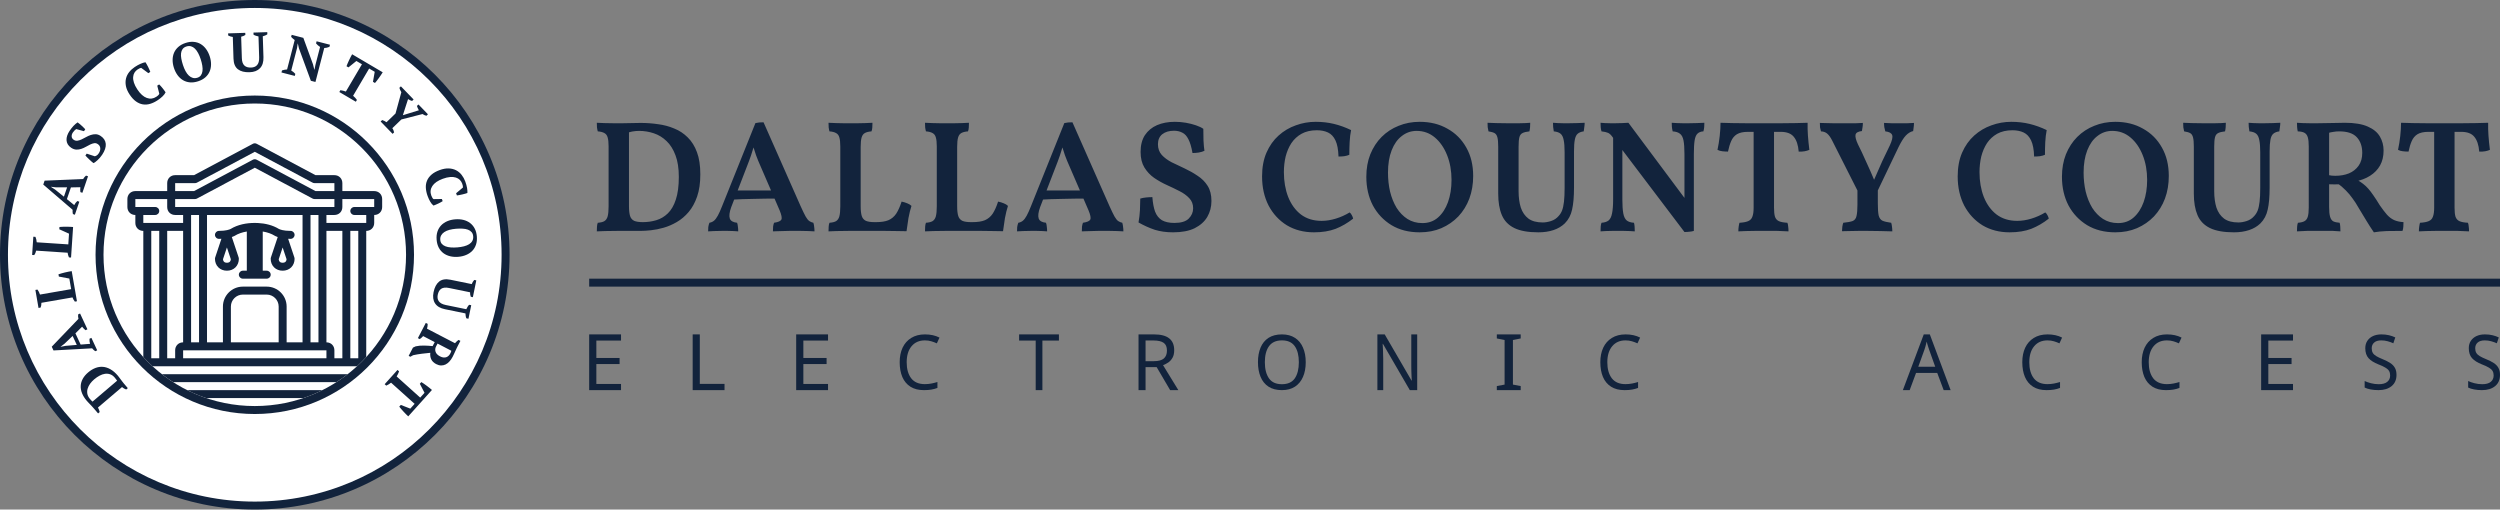 <svg width="314" height="64" viewBox="0 0 314 64" fill="none" xmlns="http://www.w3.org/2000/svg">
<rect x="0" y="0" width="314" height="64" fill="#808080" stroke="none"/>
<circle cx="32" cy="32" r="32" fill="#12233C"/>
<circle cx="32" cy="32" r="31" fill="white"/>
<circle cx="32" cy="32" r="20" fill="#12233C"/>
<circle cx="32" cy="32" r="19" fill="white"/>
<path d="M40.491 49C39.722 49.385 38.924 49.721 38.1 50H25.9C25.076 49.721 24.278 49.385 23.509 49H40.491Z" fill="#12233C"/>
<path d="M43.662 47C43.208 47.354 42.738 47.688 42.252 48H21.748C21.262 47.688 20.792 47.354 20.338 47H43.662Z" fill="#12233C"/>
<path fill-rule="evenodd" clip-rule="evenodd" d="M32.394 28.01C33.315 28.057 34.246 28.275 35.032 28.757C35.168 28.823 35.592 29 36.5 29C36.776 29 37 29.224 37 29.5C37 29.776 36.776 30 36.5 30C36.392 30 36.289 29.995 36.19 29.991L36.975 32.342C36.992 32.393 37 32.446 37 32.5C37 32.914 36.859 33.297 36.578 33.578C36.297 33.859 35.914 34 35.5 34C35.086 34 34.703 33.859 34.422 33.578C34.141 33.297 34 32.914 34 32.5L34.007 32.42C34.011 32.394 34.017 32.367 34.025 32.342L34.881 29.773C34.753 29.729 34.653 29.686 34.576 29.647C34.562 29.64 34.548 29.632 34.535 29.624C34.092 29.347 33.566 29.17 33 29.078V34H33.5C33.776 34 34 34.224 34 34.5C34 34.776 33.776 35 33.5 35H30.5C30.224 35 30 34.776 30 34.5C30 34.224 30.224 34 30.5 34H31V29.078C30.433 29.17 29.908 29.347 29.465 29.624C29.451 29.632 29.438 29.64 29.424 29.647C29.347 29.686 29.246 29.729 29.118 29.773L29.975 32.342C29.992 32.393 30 32.446 30 32.5C30 32.914 29.86 33.297 29.578 33.578C29.297 33.859 28.914 34 28.5 34C28.086 34 27.703 33.859 27.422 33.578C27.14 33.297 27 32.914 27 32.5L27.007 32.42C27.011 32.394 27.017 32.367 27.025 32.342L27.809 29.991C27.711 29.995 27.608 30 27.5 30C27.224 30 27 29.776 27 29.5C27 29.224 27.224 29 27.5 29C28.406 29 28.831 28.823 28.967 28.757C29.866 28.206 30.954 28 32 28L32.394 28.01ZM28.005 32.564C28.017 32.714 28.069 32.811 28.129 32.871C28.198 32.94 28.314 33 28.5 33C28.686 33 28.802 32.94 28.871 32.871C28.931 32.811 28.982 32.714 28.994 32.564L28.5 31.082L28.005 32.564ZM35.005 32.564C35.017 32.714 35.069 32.811 35.129 32.871C35.197 32.94 35.314 33 35.5 33C35.686 33 35.803 32.94 35.871 32.871C35.931 32.811 35.982 32.714 35.994 32.564L35.5 31.082L35.005 32.564Z" fill="#12233C"/>
<path fill-rule="evenodd" clip-rule="evenodd" d="M31.821 18.033C31.956 17.982 32.107 17.99 32.235 18.059L39.626 22H42C42.264 22 42.522 22.09 42.716 22.284C42.91 22.478 43 22.736 43 23V24H47C47.264 24 47.522 24.09 47.716 24.284C47.91 24.478 48 24.736 48 25V26C48 26.264 47.91 26.522 47.716 26.716C47.546 26.885 47.327 26.976 47.099 26.996L47 27V28C47 28.264 46.91 28.522 46.716 28.716C46.546 28.885 46.327 28.976 46.099 28.996L46 29V44.844C45.631 45.245 45.246 45.631 44.845 46H19.155C18.754 45.631 18.369 45.245 18 44.844V29L17.901 28.996C17.673 28.976 17.454 28.885 17.284 28.716C17.09 28.522 17 28.264 17 28V27L16.901 26.996C16.673 26.976 16.454 26.885 16.284 26.716C16.09 26.522 16 26.264 16 26V25C16 24.736 16.09 24.478 16.284 24.284C16.478 24.09 16.736 24 17 24H21V23C21 22.736 21.09 22.478 21.284 22.284C21.478 22.09 21.736 22 22 22H24.374L31.765 18.059L31.821 18.033ZM19 45H20V29H19V45ZM21 45H22V44C22 43.736 22.09 43.478 22.284 43.284C22.454 43.114 22.673 43.024 22.901 43.004L23 43V29H21V45ZM23 45H41V44H23V45ZM41 43L41.099 43.004C41.327 43.024 41.546 43.114 41.716 43.284C41.91 43.478 42 43.736 42 44V45H43V29H41V43ZM44 45H45V29H44V45ZM24 43H25V27H24V43ZM26 43H28V38.5C28 37.124 29.124 36 30.5 36H33.5C34.876 36 36 37.124 36 38.5V43H38V27H26V43ZM30.5 37C29.676 37 29 37.676 29 38.5V43H35V38.5C35 37.676 34.324 37 33.5 37H30.5ZM39 43H40V27H39V43ZM17 26H19.5C19.776 26 20 26.224 20 26.5C20 26.776 19.776 27 19.5 27H18V28H23V27H22C21.736 27 21.478 26.91 21.284 26.716C21.09 26.522 21 26.264 21 26V25H17V26ZM43 26C43 26.264 42.91 26.522 42.716 26.716C42.522 26.91 42.264 27 42 27H41V28H46V27H44.5C44.224 27 44 26.776 44 26.5C44 26.224 44.224 26 44.5 26H47V25H43V26ZM24.735 24.941C24.663 24.98 24.582 25 24.5 25H22V26H42V25H39.5C39.418 25 39.337 24.98 39.265 24.941L32 21.066L24.735 24.941ZM24.735 22.941C24.663 22.98 24.582 23 24.5 23H22V24H24.374L31.765 20.059L31.821 20.033C31.956 19.982 32.107 19.99 32.235 20.059L39.626 24H42V23H39.5C39.418 23 39.337 22.98 39.265 22.941L32 19.066L24.735 22.941Z" fill="#12233C"/>
<path fill-rule="evenodd" clip-rule="evenodd" d="M59.785 30.726C59.684 31.029 59.527 31.289 59.318 31.505C59.108 31.721 58.853 31.893 58.553 32.019C58.252 32.148 57.92 32.227 57.558 32.256C57.194 32.285 56.854 32.262 56.536 32.185C56.219 32.107 55.939 31.98 55.697 31.801C55.456 31.621 55.26 31.39 55.11 31.107C54.961 30.824 54.871 30.492 54.84 30.111C54.809 29.729 54.844 29.387 54.945 29.084C55.047 28.78 55.203 28.519 55.412 28.301C55.621 28.083 55.876 27.91 56.178 27.782C56.478 27.654 56.811 27.576 57.173 27.547C57.536 27.518 57.876 27.541 58.193 27.617C58.512 27.695 58.791 27.824 59.033 28.006C59.275 28.188 59.471 28.42 59.62 28.703C59.77 28.985 59.86 29.317 59.891 29.699C59.922 30.08 59.887 30.422 59.785 30.726ZM59.232 29.156C59.116 29.019 58.962 28.916 58.772 28.846C58.581 28.774 58.357 28.732 58.101 28.718C57.845 28.703 57.567 28.709 57.27 28.732C56.972 28.757 56.698 28.803 56.449 28.869C56.199 28.938 55.986 29.027 55.811 29.143C55.635 29.258 55.502 29.398 55.409 29.563C55.317 29.727 55.28 29.918 55.299 30.137C55.315 30.336 55.381 30.502 55.497 30.633C55.613 30.764 55.767 30.866 55.957 30.939C56.148 31.014 56.372 31.059 56.629 31.078C56.886 31.097 57.163 31.094 57.46 31.07C57.758 31.045 58.032 31.001 58.282 30.936C58.531 30.871 58.744 30.783 58.921 30.674C59.097 30.562 59.231 30.426 59.322 30.262C59.414 30.098 59.451 29.903 59.433 29.68C59.415 29.466 59.349 29.291 59.232 29.156ZM58.074 24.42C57.948 24.449 57.823 24.475 57.7 24.498C57.577 24.52 57.473 24.537 57.388 24.549L57.286 24.273L58.147 23.549C58.154 23.5 58.148 23.431 58.129 23.338C58.11 23.246 58.084 23.153 58.051 23.062C57.984 22.882 57.887 22.727 57.757 22.596C57.627 22.464 57.46 22.365 57.258 22.301C57.055 22.236 56.816 22.213 56.544 22.234C56.27 22.254 55.96 22.328 55.614 22.455C54.987 22.685 54.552 22.986 54.306 23.359C54.06 23.732 54.015 24.134 54.172 24.563C54.217 24.686 54.265 24.787 54.316 24.865C54.367 24.943 54.416 24.99 54.462 25.009L55.5 24.994L55.599 25.264C55.535 25.307 55.457 25.353 55.364 25.405C55.271 25.457 55.171 25.508 55.063 25.56C54.955 25.612 54.847 25.66 54.739 25.705C54.631 25.75 54.533 25.787 54.446 25.82C54.293 25.701 54.155 25.535 54.031 25.319C53.908 25.103 53.802 24.875 53.714 24.635C53.58 24.27 53.505 23.924 53.486 23.596C53.468 23.268 53.518 22.963 53.637 22.684C53.756 22.404 53.944 22.152 54.203 21.928C54.461 21.704 54.801 21.516 55.222 21.361C55.638 21.209 56.019 21.141 56.364 21.155C56.711 21.17 57.019 21.248 57.288 21.387C57.559 21.527 57.789 21.72 57.98 21.965C58.172 22.211 58.324 22.486 58.437 22.793C58.543 23.082 58.617 23.352 58.662 23.602C58.706 23.852 58.72 24.064 58.705 24.238C58.635 24.264 58.544 24.293 58.432 24.327C58.319 24.361 58.2 24.392 58.074 24.42ZM53.308 14.457C53.219 14.422 53.139 14.378 53.067 14.324L50.413 15.004L49.275 16.103C49.334 16.178 49.381 16.26 49.415 16.353C49.45 16.446 49.478 16.537 49.5 16.627L49.309 16.812L47.81 15.263L48.001 15.078C48.086 15.105 48.176 15.142 48.271 15.185C48.366 15.23 48.458 15.285 48.546 15.35L49.678 14.254L50.409 11.578C50.349 11.487 50.298 11.394 50.258 11.301C50.219 11.205 50.186 11.115 50.161 11.029L50.352 10.844L51.949 12.494L51.758 12.679C51.685 12.658 51.606 12.631 51.522 12.596C51.437 12.562 51.347 12.512 51.252 12.447L50.6 14.472L52.609 13.852C52.552 13.758 52.502 13.663 52.461 13.566C52.42 13.471 52.388 13.385 52.366 13.308L52.558 13.123L53.75 14.355L53.559 14.54C53.481 14.519 53.397 14.491 53.308 14.457ZM47.596 9.785C47.506 9.91 47.416 10.029 47.328 10.143C47.239 10.256 47.162 10.35 47.097 10.425L46.844 10.275L47.065 9.018L46.365 8.606L44.348 12.03C44.439 12.112 44.529 12.197 44.615 12.285C44.701 12.375 44.773 12.463 44.829 12.55L44.694 12.779L42.619 11.557L42.755 11.328C42.853 11.343 42.965 11.363 43.088 11.39C43.21 11.416 43.328 11.452 43.442 11.498L45.461 8.072L44.761 7.66L43.768 8.463L43.521 8.318C43.552 8.229 43.596 8.115 43.653 7.982C43.711 7.848 43.773 7.711 43.839 7.57C43.904 7.432 43.972 7.293 44.041 7.158C44.109 7.023 44.172 6.908 44.227 6.816L48.068 9.08C48.011 9.176 47.94 9.287 47.856 9.41C47.773 9.534 47.687 9.659 47.596 9.785ZM41.046 5.99C40.929 6.015 40.821 6.029 40.724 6.033L39.62 10.295L39.044 10.147L37.547 6.07L37.41 5.478L37.391 5.474L37.31 6.031L36.579 8.857C36.664 8.903 36.755 8.967 36.852 9.047C36.949 9.128 37.029 9.205 37.092 9.279L37.025 9.537L35.352 9.103L35.418 8.846C35.514 8.812 35.615 8.785 35.726 8.764C35.835 8.74 35.945 8.727 36.058 8.723L37.014 5.029C36.933 4.969 36.853 4.905 36.774 4.837C36.695 4.768 36.627 4.699 36.567 4.631L36.634 4.374L38.098 4.753L39.312 8.076L39.474 8.739L39.5 8.746L39.617 8.156L40.202 5.897C40.103 5.833 40.009 5.762 39.921 5.684C39.833 5.605 39.758 5.527 39.696 5.449L39.765 5.185L41.445 5.619L41.377 5.884C41.273 5.93 41.163 5.965 41.046 5.99ZM33.006 4.559L33.09 7.189C33.108 7.786 32.965 8.244 32.66 8.564C32.355 8.885 31.915 9.055 31.342 9.072C30.717 9.092 30.23 8.968 29.88 8.699C29.531 8.43 29.347 7.987 29.327 7.371L29.241 4.643C29.147 4.632 29.048 4.61 28.944 4.578C28.841 4.547 28.746 4.507 28.661 4.458L28.652 4.192L30.807 4.124L30.815 4.39C30.665 4.492 30.489 4.566 30.29 4.609L30.376 7.303C30.383 7.531 30.415 7.723 30.471 7.875C30.527 8.027 30.606 8.149 30.707 8.242C30.807 8.334 30.927 8.399 31.066 8.437C31.205 8.475 31.361 8.49 31.534 8.485C31.687 8.481 31.828 8.453 31.955 8.405C32.082 8.357 32.191 8.282 32.284 8.182C32.376 8.08 32.446 7.949 32.492 7.789C32.538 7.629 32.558 7.433 32.55 7.199L32.467 4.576C32.359 4.556 32.247 4.526 32.132 4.488C32.016 4.449 31.92 4.406 31.844 4.357L31.835 4.092L33.57 4.037L33.579 4.303C33.497 4.365 33.405 4.418 33.304 4.458C33.202 4.498 33.104 4.532 33.006 4.559ZM25.79 9.717C25.549 9.928 25.247 10.092 24.883 10.211C24.519 10.33 24.179 10.375 23.86 10.346C23.542 10.317 23.251 10.227 22.991 10.074C22.73 9.921 22.502 9.713 22.308 9.449C22.114 9.186 21.961 8.882 21.848 8.536C21.735 8.19 21.679 7.854 21.681 7.526C21.682 7.199 21.743 6.897 21.863 6.62C21.984 6.343 22.165 6.099 22.405 5.888C22.645 5.676 22.947 5.512 23.311 5.393C23.675 5.274 24.016 5.228 24.334 5.258C24.653 5.286 24.942 5.377 25.201 5.531C25.46 5.685 25.685 5.893 25.88 6.156C26.074 6.42 26.227 6.725 26.34 7.07C26.453 7.416 26.509 7.752 26.507 8.079C26.506 8.406 26.446 8.708 26.328 8.984C26.209 9.262 26.03 9.506 25.79 9.717ZM25.409 8.246C25.368 7.992 25.301 7.723 25.208 7.439C25.116 7.155 25.009 6.899 24.888 6.672C24.767 6.443 24.632 6.256 24.484 6.111C24.336 5.965 24.171 5.867 23.99 5.815C23.809 5.764 23.612 5.773 23.399 5.843C23.195 5.91 23.04 6.016 22.936 6.16C22.831 6.305 22.766 6.478 22.741 6.68C22.716 6.882 22.726 7.109 22.772 7.361C22.817 7.615 22.887 7.883 22.98 8.166C23.072 8.451 23.18 8.706 23.303 8.934C23.426 9.161 23.565 9.347 23.717 9.49C23.87 9.635 24.036 9.732 24.218 9.783C24.399 9.835 24.594 9.826 24.802 9.759C24.993 9.696 25.139 9.594 25.239 9.451C25.34 9.307 25.403 9.135 25.431 8.932C25.457 8.728 25.451 8.5 25.409 8.246ZM19.814 12.581C19.492 12.795 19.172 12.949 18.857 13.043C18.542 13.137 18.234 13.159 17.935 13.108C17.635 13.058 17.347 12.933 17.069 12.732C16.791 12.533 16.529 12.247 16.281 11.873C16.037 11.504 15.881 11.149 15.815 10.81C15.75 10.47 15.753 10.152 15.827 9.857C15.9 9.562 16.034 9.293 16.228 9.05C16.422 8.807 16.656 8.594 16.928 8.414C17.185 8.244 17.429 8.108 17.662 8.008C17.894 7.906 18.098 7.844 18.271 7.818C18.312 7.881 18.362 7.962 18.421 8.062C18.48 8.164 18.538 8.273 18.595 8.389C18.652 8.505 18.706 8.62 18.757 8.734C18.808 8.85 18.849 8.947 18.879 9.027L18.634 9.189L17.73 8.521C17.682 8.525 17.615 8.547 17.529 8.586C17.444 8.627 17.36 8.674 17.278 8.727C17.119 8.834 16.99 8.965 16.893 9.121C16.795 9.278 16.738 9.463 16.723 9.676C16.706 9.888 16.74 10.124 16.823 10.385C16.907 10.646 17.05 10.931 17.254 11.238C17.623 11.794 18.017 12.148 18.437 12.301C18.857 12.454 19.258 12.404 19.639 12.151C19.748 12.079 19.834 12.01 19.899 11.941C19.963 11.873 19.999 11.815 20.005 11.766L19.75 10.76L19.989 10.602C20.046 10.653 20.11 10.719 20.182 10.797C20.253 10.875 20.327 10.961 20.402 11.054C20.477 11.146 20.55 11.24 20.618 11.335C20.687 11.43 20.746 11.516 20.798 11.594C20.718 11.769 20.588 11.942 20.407 12.113C20.226 12.283 20.028 12.439 19.814 12.581ZM15.85 48.923C15.763 48.893 15.674 48.852 15.584 48.8C15.494 48.748 15.407 48.687 15.323 48.617L12.306 51.185C12.357 51.282 12.402 51.38 12.441 51.479C12.479 51.578 12.506 51.67 12.523 51.754L12.32 51.926L11.794 51.308C11.743 51.247 11.677 51.174 11.598 51.088C11.519 51.002 11.436 50.914 11.349 50.822C11.262 50.731 11.177 50.642 11.095 50.556C11.013 50.47 10.944 50.394 10.89 50.331C10.627 50.022 10.432 49.71 10.307 49.398C10.182 49.084 10.125 48.777 10.138 48.475C10.151 48.173 10.234 47.879 10.388 47.592C10.542 47.304 10.77 47.032 11.072 46.775C11.367 46.524 11.672 46.339 11.986 46.218C12.3 46.098 12.615 46.051 12.931 46.076C13.247 46.102 13.563 46.204 13.879 46.386C14.196 46.566 14.504 46.833 14.803 47.186C14.842 47.231 14.893 47.296 14.954 47.379C15.015 47.461 15.081 47.55 15.151 47.643C15.221 47.736 15.291 47.829 15.362 47.923C15.432 48.017 15.496 48.097 15.553 48.164L16.052 48.751L15.85 48.923ZM14.652 47.736C14.623 47.699 14.594 47.661 14.564 47.623C14.534 47.584 14.505 47.546 14.477 47.509C14.448 47.472 14.426 47.444 14.411 47.427C14.236 47.221 14.044 47.082 13.836 47.011C13.628 46.94 13.413 46.919 13.188 46.95C12.964 46.982 12.736 47.06 12.504 47.184C12.272 47.307 12.046 47.463 11.826 47.65C11.63 47.816 11.461 47.999 11.317 48.197C11.174 48.397 11.07 48.603 11.007 48.815C10.943 49.029 10.932 49.246 10.972 49.466C11.012 49.686 11.12 49.899 11.295 50.105C11.35 50.169 11.406 50.231 11.464 50.293C11.522 50.354 11.574 50.404 11.621 50.444L14.707 47.818C14.699 47.801 14.68 47.773 14.652 47.736ZM12.555 19.799C12.456 19.915 12.354 20.02 12.252 20.114C12.15 20.209 12.054 20.289 11.965 20.356C11.875 20.422 11.799 20.465 11.735 20.484C11.649 20.422 11.559 20.348 11.467 20.264C11.374 20.18 11.283 20.094 11.191 20.008C11.1 19.922 11.015 19.838 10.935 19.756C10.854 19.674 10.786 19.601 10.728 19.534L10.888 19.296L11.903 19.629C11.975 19.615 12.054 19.581 12.143 19.527C12.232 19.475 12.319 19.385 12.404 19.256C12.547 19.043 12.61 18.828 12.594 18.613C12.579 18.397 12.472 18.224 12.273 18.092C12.13 17.996 11.979 17.961 11.821 17.987C11.664 18.014 11.497 18.069 11.322 18.154C11.147 18.24 10.967 18.336 10.781 18.441C10.595 18.547 10.401 18.634 10.2 18.701C9.998 18.768 9.791 18.797 9.581 18.789C9.371 18.78 9.155 18.702 8.934 18.555C8.744 18.428 8.602 18.282 8.509 18.119C8.416 17.955 8.365 17.783 8.355 17.6C8.346 17.416 8.374 17.227 8.441 17.029C8.508 16.833 8.606 16.638 8.736 16.443C8.894 16.207 9.058 15.998 9.227 15.816C9.396 15.635 9.57 15.485 9.748 15.369C9.823 15.425 9.908 15.491 10.002 15.568C10.097 15.645 10.189 15.725 10.277 15.807C10.366 15.889 10.448 15.967 10.523 16.043C10.599 16.118 10.661 16.184 10.709 16.238L10.549 16.477L9.572 16.213C9.518 16.244 9.45 16.299 9.369 16.377C9.289 16.456 9.216 16.544 9.151 16.642C9.041 16.805 8.992 16.973 9.002 17.143C9.012 17.312 9.098 17.451 9.261 17.561C9.408 17.659 9.565 17.695 9.73 17.672C9.895 17.647 10.067 17.593 10.246 17.51C10.425 17.426 10.612 17.33 10.806 17.221C10.999 17.111 11.198 17.022 11.4 16.955C11.602 16.887 11.807 16.855 12.015 16.859C12.223 16.863 12.434 16.936 12.647 17.078C13.035 17.338 13.248 17.669 13.284 18.072C13.321 18.475 13.169 18.932 12.83 19.439C12.747 19.564 12.655 19.684 12.555 19.799ZM10.609 22.248C10.672 22.172 10.737 22.107 10.804 22.057L11.056 22.143L10.347 24.216L10.096 24.13C10.085 24.032 10.078 23.929 10.076 23.82C10.074 23.711 10.079 23.609 10.091 23.514L8.907 23.539L8.404 25.009L9.324 25.76C9.419 25.566 9.549 25.396 9.713 25.249L9.964 25.335L9.405 26.971L9.154 26.885C9.134 26.799 9.121 26.71 9.116 26.617C9.11 26.523 9.113 26.435 9.122 26.35L5.434 23.18L5.602 22.69L10.442 22.488C10.49 22.405 10.545 22.326 10.609 22.248ZM7.017 23.528L6.404 23.459L6.399 23.473L6.932 23.818L8.028 24.703L8.429 23.53L7.017 23.528ZM8.668 29.348L7.449 28.797L7.468 28.51C7.576 28.499 7.703 28.49 7.849 28.483C7.994 28.477 8.146 28.474 8.305 28.475C8.464 28.477 8.621 28.48 8.774 28.485C8.928 28.49 9.063 28.5 9.18 28.512L8.924 32.347L8.659 32.329C8.61 32.219 8.573 32.113 8.546 32.016C8.52 31.919 8.503 31.828 8.495 31.742L4.541 31.48C4.489 31.705 4.409 31.892 4.301 32.039L4.035 32.022L4.187 29.731L4.453 29.748C4.498 29.85 4.534 29.961 4.56 30.082C4.588 30.202 4.605 30.319 4.611 30.432L8.578 30.695L8.668 29.348ZM4.89 36.669C4.944 36.779 4.988 36.89 5.021 36.997L8.938 36.316L8.707 34.985L7.393 34.738L7.343 34.455C7.446 34.418 7.567 34.38 7.707 34.339C7.847 34.298 7.994 34.26 8.148 34.223C8.303 34.187 8.456 34.153 8.607 34.122C8.758 34.091 8.891 34.067 9.007 34.053L9.665 37.839L9.403 37.884C9.33 37.788 9.269 37.695 9.22 37.607C9.171 37.519 9.133 37.434 9.104 37.354L5.201 38.032C5.204 38.264 5.169 38.464 5.1 38.632L4.837 38.678L4.444 36.415L4.706 36.37C4.774 36.458 4.835 36.558 4.89 36.669ZM9.808 39.761C9.801 39.661 9.803 39.57 9.816 39.487L10.057 39.375L10.981 41.361L10.74 41.474C10.665 41.411 10.588 41.341 10.511 41.264C10.434 41.187 10.367 41.109 10.311 41.032L9.473 41.87L10.128 43.279L11.312 43.185C11.247 42.978 11.222 42.766 11.239 42.546L11.48 42.435L12.209 44.002L11.968 44.114C11.894 44.066 11.823 44.011 11.755 43.947C11.686 43.883 11.627 43.817 11.574 43.749L6.719 44.016L6.5 43.546L9.853 40.049C9.831 39.956 9.816 39.86 9.808 39.761ZM8.102 43.171L7.612 43.546L7.618 43.559L8.241 43.438L9.645 43.318L9.122 42.195L8.102 43.171ZM50.123 46.643C50.088 46.736 50.046 46.841 49.996 46.956C49.945 47.071 49.888 47.181 49.82 47.283L52.778 49.94L53.32 49.336L52.73 48.202L52.921 47.989C53.003 48.037 53.105 48.103 53.225 48.185C53.345 48.269 53.467 48.356 53.591 48.448C53.714 48.541 53.836 48.635 53.955 48.729C54.074 48.823 54.174 48.906 54.253 48.979L51.274 52.296C51.19 52.221 51.097 52.13 50.992 52.023C50.887 51.916 50.782 51.807 50.677 51.693C50.571 51.58 50.472 51.469 50.379 51.359C50.285 51.251 50.208 51.156 50.147 51.077L50.344 50.858L51.534 51.325L52.077 50.721L49.118 48.065C49.02 48.139 48.919 48.21 48.815 48.276C48.711 48.343 48.61 48.396 48.514 48.434L48.315 48.256L49.925 46.465L50.123 46.643ZM54.045 44.313C53.699 44.344 53.344 44.382 52.977 44.429C52.611 44.475 52.249 44.536 51.891 44.613L51.538 44.809L51.327 44.698L51.866 43.661L52.208 43.5C52.534 43.427 52.884 43.394 53.258 43.403C53.633 43.411 53.993 43.434 54.339 43.472L54.601 42.969L53.147 42.213C53.076 42.297 53.005 42.368 52.934 42.426C52.862 42.482 52.791 42.538 52.722 42.592L52.486 42.469L53.481 40.556L53.717 40.679C53.719 40.795 53.712 40.902 53.695 40.999C53.68 41.096 53.658 41.19 53.632 41.281L57.148 43.108C57.301 42.926 57.448 42.787 57.592 42.693L57.828 42.815L57.485 43.475C57.442 43.557 57.396 43.652 57.345 43.76C57.294 43.868 57.242 43.981 57.188 44.101C57.134 44.22 57.079 44.341 57.022 44.464C56.966 44.588 56.909 44.705 56.851 44.816C56.732 45.045 56.598 45.241 56.445 45.406C56.293 45.572 56.129 45.697 55.953 45.782C55.776 45.866 55.591 45.906 55.394 45.902C55.199 45.897 54.997 45.841 54.789 45.733C54.489 45.577 54.281 45.377 54.165 45.133C54.05 44.889 54.01 44.615 54.045 44.313ZM54.708 44.183C54.781 44.41 54.967 44.603 55.265 44.758C55.418 44.837 55.56 44.885 55.691 44.9C55.823 44.915 55.943 44.903 56.053 44.865C56.162 44.827 56.259 44.767 56.344 44.684C56.43 44.602 56.502 44.502 56.562 44.385C56.63 44.256 56.672 44.146 56.688 44.054L54.955 43.152L54.764 43.522C54.653 43.733 54.634 43.954 54.708 44.183ZM54.643 38.102C54.401 37.731 54.339 37.264 54.454 36.701C54.579 36.089 54.813 35.644 55.155 35.366C55.498 35.089 55.972 35.012 56.575 35.135L59.249 35.682C59.282 35.593 59.325 35.502 59.381 35.408C59.436 35.315 59.496 35.232 59.563 35.16L59.824 35.214L59.392 37.326L59.131 37.273C59.066 37.102 59.035 36.915 59.039 36.711L56.398 36.171C56.175 36.125 55.982 36.111 55.821 36.131C55.66 36.15 55.523 36.198 55.409 36.275C55.296 36.352 55.205 36.454 55.136 36.58C55.067 36.707 55.016 36.854 54.981 37.023C54.95 37.175 54.943 37.317 54.961 37.452C54.979 37.587 55.026 37.711 55.104 37.824C55.18 37.937 55.291 38.035 55.436 38.117C55.581 38.199 55.768 38.264 55.997 38.311L58.568 38.837C58.613 38.736 58.667 38.634 58.731 38.53C58.795 38.427 58.859 38.344 58.925 38.28L59.186 38.334L58.838 40.035L58.577 39.981C58.534 39.887 58.505 39.785 58.489 39.678C58.474 39.569 58.464 39.465 58.461 39.364L55.882 38.837C55.297 38.718 54.884 38.472 54.643 38.102Z" fill="#12233C"/>
<path d="M74.96 29.06C74.96 28.833 74.967 28.633 74.98 28.46C74.993 28.273 75.027 28.113 75.08 27.98C75.44 27.953 75.713 27.887 75.9 27.78C76.1 27.66 76.24 27.46 76.32 27.18C76.4 26.887 76.44 26.467 76.44 25.92V18.4C76.44 17.893 76.4 17.513 76.32 17.26C76.253 17.007 76.12 16.827 75.92 16.72C75.72 16.6 75.44 16.527 75.08 16.5C75.04 16.367 75.007 16.2 74.98 16C74.967 15.787 74.96 15.593 74.96 15.42C75.213 15.433 75.527 15.447 75.9 15.46C76.273 15.46 76.66 15.467 77.06 15.48C77.473 15.48 77.86 15.48 78.22 15.48C78.567 15.48 78.927 15.473 79.3 15.46C79.687 15.447 80.08 15.44 80.48 15.44C81.213 15.44 81.94 15.493 82.66 15.6C83.38 15.693 84.053 15.873 84.68 16.14C85.32 16.393 85.887 16.767 86.38 17.26C86.873 17.74 87.26 18.36 87.54 19.12C87.82 19.867 87.96 20.793 87.96 21.9C87.96 22.98 87.827 23.907 87.56 24.68C87.293 25.453 86.94 26.1 86.5 26.62C86.06 27.14 85.567 27.56 85.02 27.88C84.473 28.2 83.92 28.44 83.36 28.6C82.8 28.76 82.267 28.867 81.76 28.92C81.253 28.973 80.82 29 80.46 29C80.087 29 79.64 29 79.12 29C78.6 29 78.067 29 77.52 29C76.973 29.013 76.467 29.02 76 29.02C75.547 29.033 75.2 29.047 74.96 29.06ZM80.74 27.9C81.327 27.9 81.887 27.82 82.42 27.66C82.967 27.5 83.453 27.213 83.88 26.8C84.307 26.387 84.64 25.813 84.88 25.08C85.133 24.333 85.26 23.38 85.26 22.22C85.26 21.14 85.12 20.233 84.84 19.5C84.56 18.753 84.187 18.16 83.72 17.72C83.253 17.267 82.72 16.94 82.12 16.74C81.52 16.54 80.9 16.44 80.26 16.44C79.993 16.44 79.707 16.467 79.4 16.52C79.107 16.573 78.907 16.64 78.8 16.72L79 16.08V25.9C79 26.433 79.047 26.847 79.14 27.14C79.233 27.42 79.407 27.62 79.66 27.74C79.913 27.847 80.273 27.9 80.74 27.9ZM95.901 15.36L100.561 25.9C100.814 26.46 101.021 26.887 101.181 27.18C101.341 27.46 101.494 27.653 101.641 27.76C101.801 27.867 101.974 27.94 102.161 27.98C102.214 28.153 102.247 28.327 102.261 28.5C102.287 28.66 102.301 28.847 102.301 29.06C102.127 29.047 101.874 29.033 101.541 29.02C101.221 29.02 100.894 29.013 100.561 29C100.227 29 99.954 29 99.741 29C99.581 29 99.374 29 99.121 29C98.881 29.013 98.627 29.02 98.361 29.02C98.094 29.033 97.847 29.04 97.621 29.04C97.394 29.053 97.214 29.06 97.081 29.06C97.081 28.833 97.087 28.633 97.101 28.46C97.127 28.287 97.167 28.127 97.221 27.98C97.741 27.9 98.047 27.767 98.141 27.58C98.234 27.38 98.161 26.993 97.921 26.42L95.561 20.96C95.321 20.427 95.121 19.94 94.961 19.5C94.801 19.047 94.641 18.553 94.481 18.02H94.801C94.641 18.567 94.481 19.073 94.321 19.54C94.161 20.007 93.987 20.473 93.801 20.94L91.841 26.02C91.614 26.647 91.554 27.12 91.661 27.44C91.767 27.747 92.074 27.927 92.581 27.98C92.634 28.127 92.667 28.293 92.681 28.48C92.707 28.653 92.721 28.847 92.721 29.06C92.574 29.047 92.381 29.033 92.141 29.02C91.914 29.02 91.667 29.013 91.401 29C91.147 29 90.907 29 90.681 29C90.347 29 90.021 29.007 89.701 29.02C89.381 29.033 89.127 29.047 88.941 29.06C88.941 28.873 88.947 28.693 88.961 28.52C88.987 28.333 89.034 28.153 89.101 27.98C89.327 27.94 89.521 27.853 89.681 27.72C89.841 27.587 90.001 27.373 90.161 27.08C90.321 26.787 90.501 26.387 90.701 25.88L94.881 15.46C95.054 15.42 95.214 15.393 95.361 15.38C95.507 15.367 95.687 15.36 95.901 15.36ZM97.241 23.92L97.501 24.94C96.607 24.94 95.661 24.953 94.661 24.98C93.674 24.993 92.741 25.027 91.861 25.08L92.181 23.92H97.241ZM110.021 27.9C110.674 27.9 111.194 27.82 111.581 27.66C111.981 27.487 112.307 27.213 112.561 26.84C112.814 26.453 113.041 25.947 113.241 25.32C113.507 25.373 113.747 25.447 113.961 25.54C114.174 25.62 114.347 25.727 114.481 25.86C114.334 26.313 114.207 26.827 114.101 27.4C114.007 27.96 113.927 28.507 113.861 29.04C113.567 29.027 113.181 29.02 112.701 29.02C112.221 29.02 111.701 29.013 111.141 29C110.594 29 110.067 29 109.561 29C109.187 29 108.741 29 108.221 29C107.701 29 107.167 29 106.621 29C106.074 29.013 105.567 29.02 105.101 29.02C104.647 29.033 104.301 29.047 104.061 29.06C104.061 28.833 104.067 28.633 104.081 28.46C104.094 28.273 104.127 28.113 104.181 27.98C104.541 27.953 104.814 27.887 105.001 27.78C105.201 27.66 105.341 27.46 105.421 27.18C105.501 26.887 105.541 26.467 105.541 25.92V18.4C105.541 17.893 105.501 17.513 105.421 17.26C105.354 17.007 105.221 16.827 105.021 16.72C104.821 16.6 104.541 16.527 104.181 16.5C104.141 16.367 104.107 16.2 104.081 16C104.067 15.787 104.061 15.593 104.061 15.42C104.381 15.433 104.694 15.447 105.001 15.46C105.321 15.46 105.634 15.467 105.941 15.48C106.247 15.48 106.541 15.48 106.821 15.48C107.127 15.48 107.441 15.48 107.761 15.48C108.081 15.467 108.394 15.46 108.701 15.46C109.021 15.447 109.314 15.433 109.581 15.42C109.581 15.62 109.574 15.82 109.561 16.02C109.547 16.207 109.514 16.367 109.461 16.5C109.114 16.527 108.841 16.593 108.641 16.7C108.441 16.807 108.301 16.993 108.221 17.26C108.141 17.527 108.101 17.92 108.101 18.44V25.9C108.101 26.433 108.147 26.847 108.241 27.14C108.334 27.42 108.507 27.62 108.761 27.74C109.014 27.847 109.374 27.9 109.841 27.9H110.021ZM122.14 27.9C122.793 27.9 123.313 27.82 123.7 27.66C124.1 27.487 124.426 27.213 124.68 26.84C124.933 26.453 125.16 25.947 125.36 25.32C125.626 25.373 125.866 25.447 126.08 25.54C126.293 25.62 126.466 25.727 126.6 25.86C126.453 26.313 126.326 26.827 126.22 27.4C126.126 27.96 126.046 28.507 125.98 29.04C125.686 29.027 125.3 29.02 124.82 29.02C124.34 29.02 123.82 29.013 123.26 29C122.713 29 122.186 29 121.68 29C121.306 29 120.86 29 120.34 29C119.82 29 119.286 29 118.74 29C118.193 29.013 117.686 29.02 117.22 29.02C116.766 29.033 116.42 29.047 116.18 29.06C116.18 28.833 116.186 28.633 116.2 28.46C116.213 28.273 116.246 28.113 116.3 27.98C116.66 27.953 116.933 27.887 117.12 27.78C117.32 27.66 117.46 27.46 117.54 27.18C117.62 26.887 117.66 26.467 117.66 25.92V18.4C117.66 17.893 117.62 17.513 117.54 17.26C117.473 17.007 117.34 16.827 117.14 16.72C116.94 16.6 116.66 16.527 116.3 16.5C116.26 16.367 116.226 16.2 116.2 16C116.186 15.787 116.18 15.593 116.18 15.42C116.5 15.433 116.813 15.447 117.12 15.46C117.44 15.46 117.753 15.467 118.06 15.48C118.366 15.48 118.66 15.48 118.94 15.48C119.246 15.48 119.56 15.48 119.88 15.48C120.2 15.467 120.513 15.46 120.82 15.46C121.14 15.447 121.433 15.433 121.7 15.42C121.7 15.62 121.693 15.82 121.68 16.02C121.666 16.207 121.633 16.367 121.58 16.5C121.233 16.527 120.96 16.593 120.76 16.7C120.56 16.807 120.42 16.993 120.34 17.26C120.26 17.527 120.22 17.92 120.22 18.44V25.9C120.22 26.433 120.266 26.847 120.36 27.14C120.453 27.42 120.626 27.62 120.88 27.74C121.133 27.847 121.493 27.9 121.96 27.9H122.14ZM134.698 15.36L139.358 25.9C139.612 26.46 139.818 26.887 139.978 27.18C140.138 27.46 140.292 27.653 140.438 27.76C140.598 27.867 140.772 27.94 140.958 27.98C141.012 28.153 141.045 28.327 141.058 28.5C141.085 28.66 141.098 28.847 141.098 29.06C140.925 29.047 140.672 29.033 140.338 29.02C140.018 29.02 139.692 29.013 139.358 29C139.025 29 138.752 29 138.538 29C138.378 29 138.172 29 137.918 29C137.678 29.013 137.425 29.02 137.158 29.02C136.892 29.033 136.645 29.04 136.418 29.04C136.192 29.053 136.012 29.06 135.878 29.06C135.878 28.833 135.885 28.633 135.898 28.46C135.925 28.287 135.965 28.127 136.018 27.98C136.538 27.9 136.845 27.767 136.938 27.58C137.032 27.38 136.958 26.993 136.718 26.42L134.358 20.96C134.118 20.427 133.918 19.94 133.758 19.5C133.598 19.047 133.438 18.553 133.278 18.02H133.598C133.438 18.567 133.278 19.073 133.118 19.54C132.958 20.007 132.785 20.473 132.598 20.94L130.638 26.02C130.412 26.647 130.352 27.12 130.458 27.44C130.565 27.747 130.872 27.927 131.378 27.98C131.432 28.127 131.465 28.293 131.478 28.48C131.505 28.653 131.518 28.847 131.518 29.06C131.372 29.047 131.178 29.033 130.938 29.02C130.712 29.02 130.465 29.013 130.198 29C129.945 29 129.705 29 129.478 29C129.145 29 128.818 29.007 128.498 29.02C128.178 29.033 127.925 29.047 127.738 29.06C127.738 28.873 127.745 28.693 127.758 28.52C127.785 28.333 127.832 28.153 127.898 27.98C128.125 27.94 128.318 27.853 128.478 27.72C128.638 27.587 128.798 27.373 128.958 27.08C129.118 26.787 129.298 26.387 129.498 25.88L133.678 15.46C133.852 15.42 134.012 15.393 134.158 15.38C134.305 15.367 134.485 15.36 134.698 15.36ZM136.038 23.92L136.298 24.94C135.405 24.94 134.458 24.953 133.458 24.98C132.472 24.993 131.538 25.027 130.658 25.08L130.978 23.92H136.038ZM147.338 29.18C146.485 29.18 145.718 29.073 145.038 28.86C144.358 28.633 143.678 28.327 142.998 27.94C143.092 27.42 143.152 26.9 143.178 26.38C143.205 25.847 143.218 25.367 143.218 24.94C143.445 24.873 143.692 24.827 143.958 24.8C144.225 24.773 144.485 24.76 144.738 24.76C144.792 25.493 144.905 26.1 145.078 26.58C145.265 27.06 145.552 27.42 145.938 27.66C146.338 27.887 146.858 28 147.498 28C148.338 28 148.938 27.82 149.298 27.46C149.672 27.087 149.858 26.653 149.858 26.16C149.858 25.653 149.698 25.233 149.378 24.9C149.058 24.553 148.645 24.253 148.138 24C147.645 23.747 147.118 23.493 146.558 23.24C145.998 22.987 145.465 22.687 144.958 22.34C144.465 21.993 144.058 21.56 143.738 21.04C143.418 20.52 143.258 19.867 143.258 19.08C143.258 18.24 143.438 17.54 143.798 16.98C144.172 16.42 144.678 16 145.318 15.72C145.972 15.44 146.718 15.3 147.558 15.3C148.038 15.3 148.505 15.34 148.958 15.42C149.412 15.5 149.832 15.607 150.218 15.74C150.605 15.873 150.912 16.02 151.138 16.18C151.138 16.633 151.145 17.12 151.158 17.64C151.185 18.16 151.225 18.593 151.278 18.94C151.092 19.033 150.852 19.107 150.558 19.16C150.278 19.2 150.018 19.22 149.778 19.22C149.645 18.46 149.472 17.88 149.258 17.48C149.058 17.08 148.805 16.807 148.498 16.66C148.192 16.5 147.845 16.42 147.458 16.42C146.845 16.42 146.352 16.567 145.978 16.86C145.618 17.153 145.438 17.573 145.438 18.12C145.438 18.653 145.598 19.1 145.918 19.46C146.238 19.807 146.652 20.113 147.158 20.38C147.678 20.633 148.225 20.893 148.798 21.16C149.372 21.427 149.912 21.733 150.418 22.08C150.938 22.413 151.358 22.833 151.678 23.34C151.998 23.847 152.158 24.48 152.158 25.24C152.158 25.973 151.985 26.64 151.638 27.24C151.292 27.827 150.765 28.3 150.058 28.66C149.352 29.007 148.445 29.18 147.338 29.18ZM165.036 29.18C163.756 29.18 162.622 28.887 161.636 28.3C160.662 27.7 159.896 26.873 159.336 25.82C158.789 24.753 158.516 23.533 158.516 22.16C158.516 21.013 158.702 20.013 159.076 19.16C159.449 18.307 159.956 17.593 160.596 17.02C161.236 16.447 161.956 16.02 162.756 15.74C163.556 15.447 164.389 15.3 165.256 15.3C166.056 15.3 166.816 15.387 167.536 15.56C168.256 15.733 168.976 15.993 169.696 16.34C169.602 16.807 169.542 17.307 169.516 17.84C169.489 18.36 169.476 18.893 169.476 19.44C169.302 19.52 169.089 19.58 168.836 19.62C168.596 19.647 168.356 19.66 168.116 19.66C168.089 18.793 167.962 18.12 167.736 17.64C167.509 17.16 167.196 16.827 166.796 16.64C166.396 16.453 165.929 16.36 165.396 16.36C164.649 16.36 164.009 16.507 163.476 16.8C162.956 17.093 162.529 17.487 162.196 17.98C161.876 18.473 161.636 19.033 161.476 19.66C161.329 20.287 161.256 20.94 161.256 21.62C161.256 22.767 161.436 23.807 161.796 24.74C162.169 25.673 162.702 26.407 163.396 26.94C164.102 27.473 164.969 27.74 165.996 27.74C166.569 27.74 167.162 27.647 167.776 27.46C168.389 27.273 168.969 27.013 169.516 26.68C169.622 26.76 169.716 26.88 169.796 27.04C169.876 27.187 169.929 27.327 169.956 27.46C169.262 28.007 168.529 28.433 167.756 28.74C166.982 29.033 166.076 29.18 165.036 29.18ZM178.311 29.18C176.951 29.18 175.771 28.88 174.771 28.28C173.771 27.667 172.991 26.84 172.431 25.8C171.884 24.747 171.611 23.547 171.611 22.2C171.611 21.16 171.778 20.22 172.111 19.38C172.458 18.527 172.931 17.8 173.531 17.2C174.144 16.587 174.858 16.12 175.671 15.8C176.484 15.467 177.364 15.3 178.311 15.3C179.631 15.3 180.791 15.587 181.791 16.16C182.804 16.72 183.598 17.513 184.171 18.54C184.744 19.553 185.031 20.74 185.031 22.1C185.031 23.127 184.871 24.073 184.551 24.94C184.231 25.793 183.771 26.54 183.171 27.18C182.571 27.807 181.858 28.3 181.031 28.66C180.218 29.007 179.311 29.18 178.311 29.18ZM178.651 28.02C179.424 28.02 180.078 27.787 180.611 27.32C181.158 26.84 181.578 26.193 181.871 25.38C182.164 24.553 182.311 23.627 182.311 22.6C182.311 21.453 182.124 20.413 181.751 19.48C181.378 18.547 180.864 17.807 180.211 17.26C179.558 16.713 178.798 16.44 177.931 16.44C177.238 16.44 176.618 16.653 176.071 17.08C175.524 17.493 175.098 18.093 174.791 18.88C174.484 19.667 174.331 20.6 174.331 21.68C174.331 22.507 174.418 23.3 174.591 24.06C174.778 24.82 175.051 25.5 175.411 26.1C175.784 26.687 176.238 27.153 176.771 27.5C177.318 27.847 177.944 28.02 178.651 28.02ZM197.695 23.56C197.695 24.707 197.615 25.627 197.455 26.32C197.308 27.013 197.002 27.593 196.535 28.06C196.148 28.433 195.675 28.713 195.115 28.9C194.555 29.087 193.922 29.18 193.215 29.18C191.935 29.18 190.928 29 190.195 28.64C189.462 28.28 188.942 27.74 188.635 27.02C188.328 26.3 188.175 25.4 188.175 24.32V18.42C188.175 17.9 188.142 17.513 188.075 17.26C188.008 16.993 187.888 16.813 187.715 16.72C187.555 16.627 187.302 16.553 186.955 16.5C186.915 16.34 186.882 16.167 186.855 15.98C186.842 15.793 186.835 15.607 186.835 15.42C187.102 15.433 187.462 15.447 187.915 15.46C188.368 15.473 188.822 15.48 189.275 15.48C189.502 15.48 189.748 15.48 190.015 15.48C190.295 15.48 190.568 15.48 190.835 15.48C191.115 15.467 191.375 15.46 191.615 15.46C191.855 15.447 192.048 15.433 192.195 15.42C192.195 15.62 192.188 15.807 192.175 15.98C192.162 16.153 192.135 16.327 192.095 16.5C191.708 16.54 191.415 16.613 191.215 16.72C191.028 16.813 190.902 16.987 190.835 17.24C190.768 17.493 190.735 17.887 190.735 18.42V24.02C190.735 24.793 190.828 25.48 191.015 26.08C191.215 26.667 191.535 27.127 191.975 27.46C192.415 27.78 193.015 27.94 193.775 27.94C194.095 27.94 194.442 27.88 194.815 27.76C195.188 27.64 195.502 27.433 195.755 27.14C195.942 26.94 196.088 26.707 196.195 26.44C196.302 26.16 196.382 25.793 196.435 25.34C196.488 24.887 196.515 24.313 196.515 23.62V19.1C196.515 18.447 196.475 17.94 196.395 17.58C196.328 17.22 196.202 16.96 196.015 16.8C195.828 16.64 195.542 16.54 195.155 16.5C195.115 16.287 195.088 16.1 195.075 15.94C195.062 15.767 195.055 15.593 195.055 15.42C195.228 15.433 195.428 15.447 195.655 15.46C195.895 15.46 196.135 15.467 196.375 15.48C196.628 15.48 196.855 15.48 197.055 15.48C197.388 15.48 197.735 15.473 198.095 15.46C198.468 15.447 198.782 15.433 199.035 15.42C199.035 15.58 199.022 15.747 198.995 15.92C198.982 16.08 198.955 16.273 198.915 16.5C198.595 16.54 198.342 16.64 198.155 16.8C197.982 16.947 197.862 17.2 197.795 17.56C197.728 17.907 197.695 18.4 197.695 19.04V23.56ZM211.568 29.14L202.448 17.1C202.288 16.887 202.121 16.747 201.948 16.68C201.775 16.6 201.508 16.54 201.148 16.5C201.095 16.327 201.061 16.147 201.048 15.96C201.035 15.773 201.028 15.593 201.028 15.42C201.175 15.433 201.355 15.447 201.568 15.46C201.795 15.46 202.028 15.467 202.268 15.48C202.508 15.48 202.715 15.48 202.888 15.48C203.168 15.48 203.455 15.473 203.748 15.46C204.055 15.447 204.315 15.433 204.528 15.42L211.808 25.18L211.568 29.14ZM201.028 29.06C201.028 28.833 201.035 28.633 201.048 28.46C201.061 28.287 201.095 28.127 201.148 27.98C201.521 27.953 201.815 27.86 202.028 27.7C202.241 27.527 202.388 27.233 202.468 26.82C202.561 26.393 202.608 25.807 202.608 25.06V16.76L203.768 16.82V25.06C203.768 25.807 203.808 26.393 203.888 26.82C203.968 27.233 204.115 27.527 204.328 27.7C204.541 27.86 204.841 27.953 205.228 27.98C205.268 28.127 205.295 28.293 205.308 28.48C205.321 28.653 205.328 28.847 205.328 29.06C205.141 29.047 204.921 29.033 204.668 29.02C204.415 29.02 204.161 29.013 203.908 29C203.655 29 203.421 29 203.208 29C203.008 29 202.768 29 202.488 29C202.208 29.013 201.935 29.02 201.668 29.02C201.401 29.033 201.188 29.047 201.028 29.06ZM211.568 29.14V26.56V19.36C211.568 18.613 211.528 18.04 211.448 17.64C211.368 17.24 211.221 16.96 211.008 16.8C210.795 16.627 210.488 16.527 210.088 16.5C210.035 16.273 210.001 16.08 209.988 15.92C209.975 15.747 209.968 15.58 209.968 15.42C210.168 15.433 210.388 15.447 210.628 15.46C210.881 15.46 211.135 15.467 211.388 15.48C211.655 15.48 211.888 15.48 212.088 15.48C212.395 15.48 212.735 15.473 213.108 15.46C213.481 15.447 213.801 15.433 214.068 15.42C214.068 15.593 214.061 15.773 214.048 15.96C214.035 16.133 214.001 16.313 213.948 16.5C213.641 16.513 213.395 16.607 213.208 16.78C213.035 16.94 212.915 17.22 212.848 17.62C212.781 18.02 212.748 18.6 212.748 19.36V29C212.588 29.053 212.408 29.087 212.208 29.1C212.008 29.127 211.795 29.14 211.568 29.14ZM219.536 16.56C218.95 16.56 218.49 16.66 218.156 16.86C217.836 17.06 217.596 17.347 217.436 17.72C217.276 18.08 217.143 18.52 217.036 19.04C216.81 19.04 216.576 19.027 216.336 19C216.096 18.973 215.89 18.913 215.716 18.82C215.836 18.26 215.93 17.68 215.996 17.08C216.063 16.467 216.096 15.913 216.096 15.42C216.523 15.433 217.01 15.447 217.556 15.46C218.103 15.473 218.703 15.48 219.356 15.48C220.023 15.48 220.763 15.48 221.576 15.48C222.336 15.48 223.05 15.48 223.716 15.48C224.396 15.48 225.01 15.473 225.556 15.46C226.116 15.447 226.61 15.433 227.036 15.42C227.023 15.927 227.036 16.467 227.076 17.04C227.116 17.6 227.176 18.193 227.256 18.82C227.083 18.9 226.883 18.96 226.656 19C226.43 19.04 226.183 19.053 225.916 19.04C225.85 18.213 225.643 17.593 225.296 17.18C224.963 16.767 224.416 16.56 223.656 16.56H219.536ZM220.256 16.08H222.816V26.08C222.816 26.573 222.856 26.953 222.936 27.22C223.03 27.487 223.196 27.673 223.436 27.78C223.676 27.887 224.03 27.953 224.496 27.98C224.55 28.1 224.583 28.26 224.596 28.46C224.623 28.647 224.636 28.847 224.636 29.06C224.223 29.033 223.75 29.013 223.216 29C222.696 29 222.156 29 221.596 29C221.223 29 220.83 29 220.416 29C220.016 29.013 219.636 29.02 219.276 29.02C218.916 29.033 218.603 29.047 218.336 29.06C218.336 28.86 218.35 28.667 218.376 28.48C218.403 28.28 218.436 28.113 218.476 27.98C218.943 27.953 219.303 27.887 219.556 27.78C219.823 27.673 220.003 27.487 220.096 27.22C220.203 26.953 220.256 26.573 220.256 26.08V16.08ZM235.855 23.74V25.52C235.855 26.2 235.888 26.707 235.955 27.04C236.035 27.373 236.195 27.6 236.435 27.72C236.675 27.827 237.042 27.913 237.535 27.98C237.588 28.153 237.622 28.327 237.635 28.5C237.662 28.66 237.675 28.847 237.675 29.06C237.195 29.047 236.682 29.033 236.135 29.02C235.588 29.007 235.068 29 234.575 29C234.215 29 233.835 29 233.435 29C233.035 29.013 232.655 29.02 232.295 29.02C231.935 29.02 231.622 29.027 231.355 29.04C231.368 28.853 231.382 28.667 231.395 28.48C231.422 28.293 231.462 28.127 231.515 27.98C232.048 27.927 232.442 27.853 232.695 27.76C232.948 27.653 233.108 27.447 233.175 27.14C233.255 26.82 233.295 26.333 233.295 25.68V23.74H235.855ZM235.375 24.92H233.795L230.135 17.68C229.922 17.253 229.708 16.953 229.495 16.78C229.295 16.607 229.035 16.513 228.715 16.5C228.662 16.327 228.622 16.16 228.595 16C228.582 15.827 228.575 15.64 228.575 15.44C228.802 15.44 229.062 15.447 229.355 15.46C229.648 15.46 229.942 15.467 230.235 15.48C230.542 15.48 230.822 15.48 231.075 15.48C231.328 15.48 231.635 15.48 231.995 15.48C232.368 15.48 232.735 15.48 233.095 15.48C233.455 15.467 233.748 15.453 233.975 15.44C233.975 15.653 233.962 15.833 233.935 15.98C233.922 16.127 233.895 16.287 233.855 16.46C233.375 16.513 233.108 16.667 233.055 16.92C233.002 17.173 233.102 17.573 233.355 18.12C233.662 18.72 233.995 19.427 234.355 20.24C234.728 21.04 235.095 21.873 235.455 22.74H235.315C235.702 21.847 236.062 21.027 236.395 20.28C236.742 19.533 237.062 18.867 237.355 18.28C237.648 17.653 237.748 17.213 237.655 16.96C237.562 16.707 237.275 16.553 236.795 16.5C236.755 16.327 236.715 16.16 236.675 16C236.648 15.84 236.635 15.653 236.635 15.44C236.915 15.453 237.235 15.467 237.595 15.48C237.955 15.48 238.302 15.48 238.635 15.48C238.942 15.48 239.248 15.48 239.555 15.48C239.862 15.467 240.142 15.453 240.395 15.44C240.395 15.64 240.382 15.82 240.355 15.98C240.342 16.14 240.322 16.3 240.295 16.46C239.962 16.54 239.655 16.727 239.375 17.02C239.095 17.313 238.788 17.8 238.455 18.48L235.375 24.92ZM252.406 29.18C251.126 29.18 249.993 28.887 249.006 28.3C248.033 27.7 247.266 26.873 246.706 25.82C246.159 24.753 245.886 23.533 245.886 22.16C245.886 21.013 246.073 20.013 246.446 19.16C246.819 18.307 247.326 17.593 247.966 17.02C248.606 16.447 249.326 16.02 250.126 15.74C250.926 15.447 251.759 15.3 252.626 15.3C253.426 15.3 254.186 15.387 254.906 15.56C255.626 15.733 256.346 15.993 257.066 16.34C256.973 16.807 256.913 17.307 256.886 17.84C256.859 18.36 256.846 18.893 256.846 19.44C256.673 19.52 256.459 19.58 256.206 19.62C255.966 19.647 255.726 19.66 255.486 19.66C255.459 18.793 255.333 18.12 255.106 17.64C254.879 17.16 254.566 16.827 254.166 16.64C253.766 16.453 253.299 16.36 252.766 16.36C252.019 16.36 251.379 16.507 250.846 16.8C250.326 17.093 249.899 17.487 249.566 17.98C249.246 18.473 249.006 19.033 248.846 19.66C248.699 20.287 248.626 20.94 248.626 21.62C248.626 22.767 248.806 23.807 249.166 24.74C249.539 25.673 250.073 26.407 250.766 26.94C251.473 27.473 252.339 27.74 253.366 27.74C253.939 27.74 254.533 27.647 255.146 27.46C255.759 27.273 256.339 27.013 256.886 26.68C256.993 26.76 257.086 26.88 257.166 27.04C257.246 27.187 257.299 27.327 257.326 27.46C256.633 28.007 255.899 28.433 255.126 28.74C254.353 29.033 253.446 29.18 252.406 29.18ZM265.681 29.18C264.321 29.18 263.141 28.88 262.141 28.28C261.141 27.667 260.361 26.84 259.801 25.8C259.255 24.747 258.981 23.547 258.981 22.2C258.981 21.16 259.148 20.22 259.481 19.38C259.828 18.527 260.301 17.8 260.901 17.2C261.515 16.587 262.228 16.12 263.041 15.8C263.855 15.467 264.735 15.3 265.681 15.3C267.001 15.3 268.161 15.587 269.161 16.16C270.175 16.72 270.968 17.513 271.541 18.54C272.115 19.553 272.401 20.74 272.401 22.1C272.401 23.127 272.241 24.073 271.921 24.94C271.601 25.793 271.141 26.54 270.541 27.18C269.941 27.807 269.228 28.3 268.401 28.66C267.588 29.007 266.681 29.18 265.681 29.18ZM266.021 28.02C266.795 28.02 267.448 27.787 267.981 27.32C268.528 26.84 268.948 26.193 269.241 25.38C269.535 24.553 269.681 23.627 269.681 22.6C269.681 21.453 269.495 20.413 269.121 19.48C268.748 18.547 268.235 17.807 267.581 17.26C266.928 16.713 266.168 16.44 265.301 16.44C264.608 16.44 263.988 16.653 263.441 17.08C262.895 17.493 262.468 18.093 262.161 18.88C261.855 19.667 261.701 20.6 261.701 21.68C261.701 22.507 261.788 23.3 261.961 24.06C262.148 24.82 262.421 25.5 262.781 26.1C263.155 26.687 263.608 27.153 264.141 27.5C264.688 27.847 265.315 28.02 266.021 28.02ZM285.065 23.56C285.065 24.707 284.985 25.627 284.825 26.32C284.679 27.013 284.372 27.593 283.905 28.06C283.519 28.433 283.045 28.713 282.485 28.9C281.925 29.087 281.292 29.18 280.585 29.18C279.305 29.18 278.299 29 277.565 28.64C276.832 28.28 276.312 27.74 276.005 27.02C275.699 26.3 275.545 25.4 275.545 24.32V18.42C275.545 17.9 275.512 17.513 275.445 17.26C275.379 16.993 275.259 16.813 275.085 16.72C274.925 16.627 274.672 16.553 274.325 16.5C274.285 16.34 274.252 16.167 274.225 15.98C274.212 15.793 274.205 15.607 274.205 15.42C274.472 15.433 274.832 15.447 275.285 15.46C275.739 15.473 276.192 15.48 276.645 15.48C276.872 15.48 277.119 15.48 277.385 15.48C277.665 15.48 277.939 15.48 278.205 15.48C278.485 15.467 278.745 15.46 278.985 15.46C279.225 15.447 279.419 15.433 279.565 15.42C279.565 15.62 279.559 15.807 279.545 15.98C279.532 16.153 279.505 16.327 279.465 16.5C279.079 16.54 278.785 16.613 278.585 16.72C278.399 16.813 278.272 16.987 278.205 17.24C278.139 17.493 278.105 17.887 278.105 18.42V24.02C278.105 24.793 278.199 25.48 278.385 26.08C278.585 26.667 278.905 27.127 279.345 27.46C279.785 27.78 280.385 27.94 281.145 27.94C281.465 27.94 281.812 27.88 282.185 27.76C282.559 27.64 282.872 27.433 283.125 27.14C283.312 26.94 283.459 26.707 283.565 26.44C283.672 26.16 283.752 25.793 283.805 25.34C283.859 24.887 283.885 24.313 283.885 23.62V19.1C283.885 18.447 283.845 17.94 283.765 17.58C283.699 17.22 283.572 16.96 283.385 16.8C283.199 16.64 282.912 16.54 282.525 16.5C282.485 16.287 282.459 16.1 282.445 15.94C282.432 15.767 282.425 15.593 282.425 15.42C282.599 15.433 282.799 15.447 283.025 15.46C283.265 15.46 283.505 15.467 283.745 15.48C283.999 15.48 284.225 15.48 284.425 15.48C284.759 15.48 285.105 15.473 285.465 15.46C285.839 15.447 286.152 15.433 286.405 15.42C286.405 15.58 286.392 15.747 286.365 15.92C286.352 16.08 286.325 16.273 286.285 16.5C285.965 16.54 285.712 16.64 285.525 16.8C285.352 16.947 285.232 17.2 285.165 17.56C285.099 17.907 285.065 18.4 285.065 19.04V23.56ZM298.158 29.18C297.812 28.673 297.498 28.187 297.218 27.72C296.938 27.24 296.612 26.7 296.238 26.1C295.985 25.647 295.732 25.253 295.478 24.92C295.238 24.573 294.958 24.24 294.638 23.92C294.332 23.6 293.938 23.267 293.458 22.92L294.158 23.14C293.798 23.153 293.478 23.16 293.198 23.16C292.918 23.16 292.625 23.153 292.318 23.14L292.378 21.98C292.578 22.02 292.745 22.047 292.878 22.06C293.025 22.073 293.172 22.08 293.318 22.08C293.945 22.08 294.512 21.98 295.018 21.78C295.525 21.567 295.932 21.247 296.238 20.82C296.545 20.393 296.698 19.853 296.698 19.2C296.698 18.387 296.472 17.733 296.018 17.24C295.565 16.747 294.825 16.5 293.798 16.5C293.545 16.5 293.312 16.52 293.098 16.56C292.885 16.587 292.658 16.633 292.418 16.7L292.538 16.18V26C292.538 26.533 292.578 26.94 292.658 27.22C292.738 27.5 292.872 27.693 293.058 27.8C293.258 27.893 293.525 27.953 293.858 27.98C293.898 28.1 293.925 28.26 293.938 28.46C293.952 28.66 293.958 28.86 293.958 29.06C293.678 29.033 293.358 29.013 292.998 29C292.638 29 292.292 29 291.958 29C291.625 29 291.345 29 291.118 29C290.705 29 290.252 29 289.758 29C289.265 29.013 288.845 29.033 288.498 29.06C288.498 28.847 288.505 28.653 288.518 28.48C288.532 28.293 288.565 28.127 288.618 27.98C288.978 27.953 289.252 27.887 289.438 27.78C289.638 27.673 289.778 27.487 289.858 27.22C289.938 26.953 289.978 26.573 289.978 26.08V18.38C289.978 17.873 289.938 17.493 289.858 17.24C289.778 16.973 289.638 16.787 289.438 16.68C289.252 16.573 288.972 16.513 288.598 16.5C288.558 16.34 288.532 16.16 288.518 15.96C288.505 15.76 288.498 15.58 288.498 15.42C288.672 15.433 288.905 15.447 289.198 15.46C289.492 15.46 289.805 15.467 290.138 15.48C290.485 15.48 290.792 15.48 291.058 15.48C291.458 15.48 291.878 15.473 292.318 15.46C292.758 15.447 293.172 15.44 293.558 15.44C293.958 15.427 294.272 15.42 294.498 15.42C295.725 15.42 296.692 15.58 297.398 15.9C298.105 16.207 298.612 16.627 298.918 17.16C299.225 17.68 299.378 18.267 299.378 18.92C299.378 19.627 299.232 20.247 298.938 20.78C298.645 21.3 298.225 21.733 297.678 22.08C297.132 22.427 296.492 22.667 295.758 22.8L295.978 22.56C296.312 22.733 296.592 22.913 296.818 23.1C297.045 23.273 297.258 23.473 297.458 23.7C297.658 23.927 297.872 24.207 298.098 24.54C298.325 24.86 298.592 25.273 298.898 25.78C299.232 26.26 299.532 26.653 299.798 26.96C300.078 27.267 300.378 27.493 300.698 27.64C301.032 27.787 301.425 27.873 301.878 27.9C301.878 28.113 301.872 28.307 301.858 28.48C301.845 28.653 301.812 28.827 301.758 29C301.092 29 300.432 29.007 299.778 29.02C299.138 29.047 298.598 29.1 298.158 29.18ZM305.012 16.56C304.426 16.56 303.966 16.66 303.632 16.86C303.312 17.06 303.072 17.347 302.912 17.72C302.752 18.08 302.619 18.52 302.512 19.04C302.286 19.04 302.052 19.027 301.812 19C301.572 18.973 301.366 18.913 301.192 18.82C301.312 18.26 301.406 17.68 301.472 17.08C301.539 16.467 301.572 15.913 301.572 15.42C301.999 15.433 302.486 15.447 303.032 15.46C303.579 15.473 304.179 15.48 304.832 15.48C305.499 15.48 306.239 15.48 307.052 15.48C307.812 15.48 308.526 15.48 309.192 15.48C309.872 15.48 310.486 15.473 311.032 15.46C311.592 15.447 312.086 15.433 312.512 15.42C312.499 15.927 312.512 16.467 312.552 17.04C312.592 17.6 312.652 18.193 312.732 18.82C312.559 18.9 312.359 18.96 312.132 19C311.906 19.04 311.659 19.053 311.392 19.04C311.326 18.213 311.119 17.593 310.772 17.18C310.439 16.767 309.892 16.56 309.132 16.56H305.012ZM305.732 16.08H308.292V26.08C308.292 26.573 308.332 26.953 308.412 27.22C308.506 27.487 308.672 27.673 308.912 27.78C309.152 27.887 309.506 27.953 309.972 27.98C310.026 28.1 310.059 28.26 310.072 28.46C310.099 28.647 310.112 28.847 310.112 29.06C309.699 29.033 309.226 29.013 308.692 29C308.172 29 307.632 29 307.072 29C306.699 29 306.306 29 305.892 29C305.492 29.013 305.112 29.02 304.752 29.02C304.392 29.033 304.079 29.047 303.812 29.06C303.812 28.86 303.826 28.667 303.852 28.48C303.879 28.28 303.912 28.113 303.952 27.98C304.419 27.953 304.779 27.887 305.032 27.78C305.299 27.673 305.479 27.487 305.572 27.22C305.679 26.953 305.732 26.573 305.732 26.08V16.08Z" fill="#12233C"/>
<rect x="74" y="35" width="240" height="1" fill="#12233C"/>
<path d="M78 49H74V42H78V42.775H74.902V44.961H77.82V45.725H74.902V48.225H78V49Z" fill="#12233C"/>
<path d="M87 49V42H87.895V48.216H91V49H87Z" fill="#12233C"/>
<path d="M104 49H100V42H104V42.775H100.902V44.961H103.82V45.725H100.902V48.225H104V49Z" fill="#12233C"/>
<path d="M116.167 42.753C115.457 42.753 114.898 42.998 114.491 43.488C114.083 43.977 113.88 44.648 113.88 45.5C113.88 46.346 114.068 47.016 114.444 47.512C114.827 48.002 115.398 48.247 116.157 48.247C116.448 48.247 116.722 48.221 116.981 48.17C117.241 48.119 117.494 48.056 117.741 47.98V48.723C117.494 48.819 117.238 48.889 116.972 48.933C116.713 48.978 116.401 49 116.037 49C115.364 49 114.802 48.857 114.352 48.571C113.901 48.285 113.562 47.878 113.333 47.35C113.111 46.822 113 46.203 113 45.49C113 44.804 113.12 44.2 113.361 43.678C113.608 43.151 113.969 42.741 114.444 42.448C114.92 42.149 115.497 42 116.176 42C116.873 42 117.481 42.133 118 42.401L117.667 43.125C117.463 43.03 117.235 42.944 116.981 42.868C116.735 42.792 116.463 42.753 116.167 42.753Z" fill="#12233C"/>
<path d="M130.925 49H130.084V42.775H128V42H133V42.775H130.925V49Z" fill="#12233C"/>
<path d="M144.931 42C145.801 42 146.441 42.167 146.853 42.5C147.271 42.827 147.48 43.324 147.48 43.99C147.48 44.363 147.412 44.673 147.275 44.922C147.137 45.17 146.961 45.369 146.745 45.52C146.536 45.663 146.314 45.778 146.078 45.863L148 49H146.971L145.275 46.108H143.882V49H143V42H144.931ZM144.882 42.765H143.882V45.363H144.931C145.5 45.363 145.915 45.252 146.176 45.029C146.438 44.801 146.569 44.467 146.569 44.029C146.569 43.572 146.431 43.248 146.157 43.059C145.882 42.863 145.458 42.765 144.882 42.765Z" fill="#12233C"/>
<path d="M164 45.495C164 46.2 163.885 46.816 163.654 47.343C163.429 47.864 163.096 48.27 162.653 48.562C162.209 48.854 161.66 49 161.005 49C160.331 49 159.769 48.854 159.32 48.562C158.877 48.27 158.546 47.86 158.328 47.333C158.109 46.806 158 46.191 158 45.486C158 44.787 158.109 44.178 158.328 43.657C158.546 43.136 158.877 42.73 159.32 42.438C159.769 42.146 160.334 42 161.014 42C161.663 42 162.209 42.146 162.653 42.438C163.096 42.724 163.429 43.13 163.654 43.657C163.885 44.178 164 44.791 164 45.495ZM158.865 45.495C158.865 46.352 159.038 47.029 159.384 47.524C159.73 48.013 160.27 48.257 161.005 48.257C161.745 48.257 162.285 48.013 162.625 47.524C162.965 47.029 163.135 46.352 163.135 45.495C163.135 44.638 162.965 43.968 162.625 43.486C162.285 42.997 161.748 42.752 161.014 42.752C160.279 42.752 159.736 42.997 159.384 43.486C159.038 43.968 158.865 44.638 158.865 45.495Z" fill="#12233C"/>
<path d="M178 49H177.072L173.698 43.186H173.663C173.674 43.415 173.689 43.699 173.707 44.039C173.724 44.379 173.733 44.729 173.733 45.088V49H173V42H173.919L177.284 47.794H177.32C177.314 47.69 177.305 47.533 177.293 47.324C177.287 47.114 177.279 46.886 177.267 46.637C177.261 46.389 177.258 46.16 177.258 45.951V42H178V49Z" fill="#12233C"/>
<path d="M191 49H188V48.49L188.977 48.304V42.706L188 42.51V42H191V42.51L190.023 42.706V48.304L191 48.49V49Z" fill="#12233C"/>
<path d="M204.167 42.753C203.457 42.753 202.898 42.998 202.491 43.488C202.083 43.977 201.88 44.648 201.88 45.5C201.88 46.346 202.068 47.016 202.444 47.512C202.827 48.002 203.398 48.247 204.157 48.247C204.448 48.247 204.722 48.221 204.981 48.17C205.241 48.119 205.494 48.056 205.741 47.98V48.723C205.494 48.819 205.238 48.889 204.972 48.933C204.713 48.978 204.401 49 204.037 49C203.364 49 202.802 48.857 202.352 48.571C201.901 48.285 201.562 47.878 201.333 47.35C201.111 46.822 201 46.203 201 45.49C201 44.804 201.12 44.2 201.361 43.678C201.608 43.151 201.969 42.741 202.444 42.448C202.92 42.149 203.497 42 204.176 42C204.873 42 205.481 42.133 206 42.401L205.667 43.125C205.463 43.03 205.235 42.944 204.981 42.868C204.735 42.792 204.463 42.753 204.167 42.753Z" fill="#12233C"/>
<path d="M244.125 49L243.317 46.842H240.655L239.856 49H239L241.624 42H242.386L245 49H244.125ZM242.31 43.953C242.292 43.901 242.26 43.806 242.216 43.669C242.172 43.533 242.129 43.393 242.085 43.25C242.047 43.1 242.016 42.986 241.991 42.908C241.947 43.11 241.897 43.308 241.84 43.504C241.784 43.692 241.737 43.842 241.699 43.953L240.937 46.061H243.063L242.31 43.953Z" fill="#12233C"/>
<path d="M257.167 42.753C256.457 42.753 255.898 42.998 255.491 43.488C255.083 43.977 254.88 44.648 254.88 45.5C254.88 46.346 255.068 47.016 255.444 47.512C255.827 48.002 256.398 48.247 257.157 48.247C257.448 48.247 257.722 48.221 257.981 48.17C258.241 48.119 258.494 48.056 258.741 47.98V48.723C258.494 48.819 258.238 48.889 257.972 48.933C257.713 48.978 257.401 49 257.037 49C256.364 49 255.802 48.857 255.352 48.571C254.901 48.285 254.562 47.878 254.333 47.35C254.111 46.822 254 46.203 254 45.49C254 44.804 254.12 44.2 254.361 43.678C254.608 43.151 254.969 42.741 255.444 42.448C255.92 42.149 256.497 42 257.176 42C257.873 42 258.481 42.133 259 42.401L258.667 43.125C258.463 43.03 258.235 42.944 257.981 42.868C257.735 42.792 257.463 42.753 257.167 42.753Z" fill="#12233C"/>
<path d="M272.167 42.753C271.457 42.753 270.898 42.998 270.491 43.488C270.083 43.977 269.88 44.648 269.88 45.5C269.88 46.346 270.068 47.016 270.444 47.512C270.827 48.002 271.398 48.247 272.157 48.247C272.448 48.247 272.722 48.221 272.981 48.17C273.241 48.119 273.494 48.056 273.741 47.98V48.723C273.494 48.819 273.238 48.889 272.972 48.933C272.713 48.978 272.401 49 272.037 49C271.364 49 270.802 48.857 270.352 48.571C269.901 48.285 269.562 47.878 269.333 47.35C269.111 46.822 269 46.203 269 45.49C269 44.804 269.12 44.2 269.361 43.678C269.608 43.151 269.969 42.741 270.444 42.448C270.92 42.149 271.497 42 272.176 42C272.873 42 273.481 42.133 274 42.401L273.667 43.125C273.463 43.03 273.235 42.944 272.981 42.868C272.735 42.792 272.463 42.753 272.167 42.753Z" fill="#12233C"/>
<path d="M288 49H284V42H288V42.775H284.902V44.961H287.82V45.725H284.902V48.225H288V49Z" fill="#12233C"/>
<path d="M301 47.083C301 47.687 300.796 48.158 300.388 48.495C299.98 48.831 299.43 49 298.738 49C298.384 49 298.055 48.971 297.754 48.914C297.452 48.857 297.201 48.778 297 48.676V47.856C297.213 47.957 297.476 48.05 297.789 48.132C298.109 48.215 298.437 48.256 298.774 48.256C299.247 48.256 299.602 48.158 299.838 47.961C300.081 47.763 300.202 47.496 300.202 47.159C300.202 46.937 300.157 46.749 300.069 46.597C299.98 46.444 299.826 46.304 299.608 46.177C299.395 46.044 299.096 45.904 298.712 45.758C298.174 45.548 297.766 45.29 297.488 44.985C297.216 44.68 297.08 44.263 297.08 43.736C297.08 43.373 297.166 43.065 297.337 42.811C297.509 42.55 297.745 42.35 298.047 42.21C298.354 42.07 298.706 42 299.102 42C299.451 42 299.77 42.035 300.06 42.105C300.35 42.175 300.613 42.267 300.849 42.382L300.601 43.116C300.382 43.014 300.143 42.928 299.882 42.858C299.628 42.788 299.362 42.753 299.084 42.753C298.688 42.753 298.39 42.846 298.188 43.03C297.987 43.208 297.887 43.446 297.887 43.745C297.887 43.974 297.931 44.165 298.02 44.317C298.109 44.47 298.254 44.607 298.455 44.727C298.656 44.848 298.928 44.979 299.271 45.118C299.643 45.265 299.956 45.424 300.211 45.595C300.471 45.761 300.666 45.961 300.796 46.196C300.932 46.431 301 46.727 301 47.083Z" fill="#12233C"/>
<path d="M314 47.083C314 47.687 313.796 48.158 313.388 48.495C312.98 48.831 312.43 49 311.738 49C311.384 49 311.055 48.971 310.754 48.914C310.452 48.857 310.201 48.778 310 48.676V47.856C310.213 47.957 310.476 48.05 310.789 48.132C311.109 48.215 311.437 48.256 311.774 48.256C312.247 48.256 312.602 48.158 312.838 47.961C313.081 47.763 313.202 47.496 313.202 47.159C313.202 46.937 313.157 46.749 313.069 46.597C312.98 46.444 312.826 46.304 312.608 46.177C312.395 46.044 312.096 45.904 311.712 45.758C311.174 45.548 310.766 45.29 310.488 44.985C310.216 44.68 310.08 44.263 310.08 43.736C310.08 43.373 310.166 43.065 310.337 42.811C310.509 42.55 310.745 42.35 311.047 42.21C311.354 42.07 311.706 42 312.102 42C312.451 42 312.77 42.035 313.06 42.105C313.35 42.175 313.613 42.267 313.849 42.382L313.601 43.116C313.382 43.014 313.143 42.928 312.882 42.858C312.628 42.788 312.362 42.753 312.084 42.753C311.688 42.753 311.39 42.846 311.188 43.03C310.987 43.208 310.887 43.446 310.887 43.745C310.887 43.974 310.931 44.165 311.02 44.317C311.109 44.47 311.254 44.607 311.455 44.727C311.656 44.848 311.928 44.979 312.271 45.118C312.643 45.265 312.956 45.424 313.211 45.595C313.471 45.761 313.666 45.961 313.796 46.196C313.932 46.431 314 46.727 314 47.083Z" fill="#12233C"/>
</svg>
